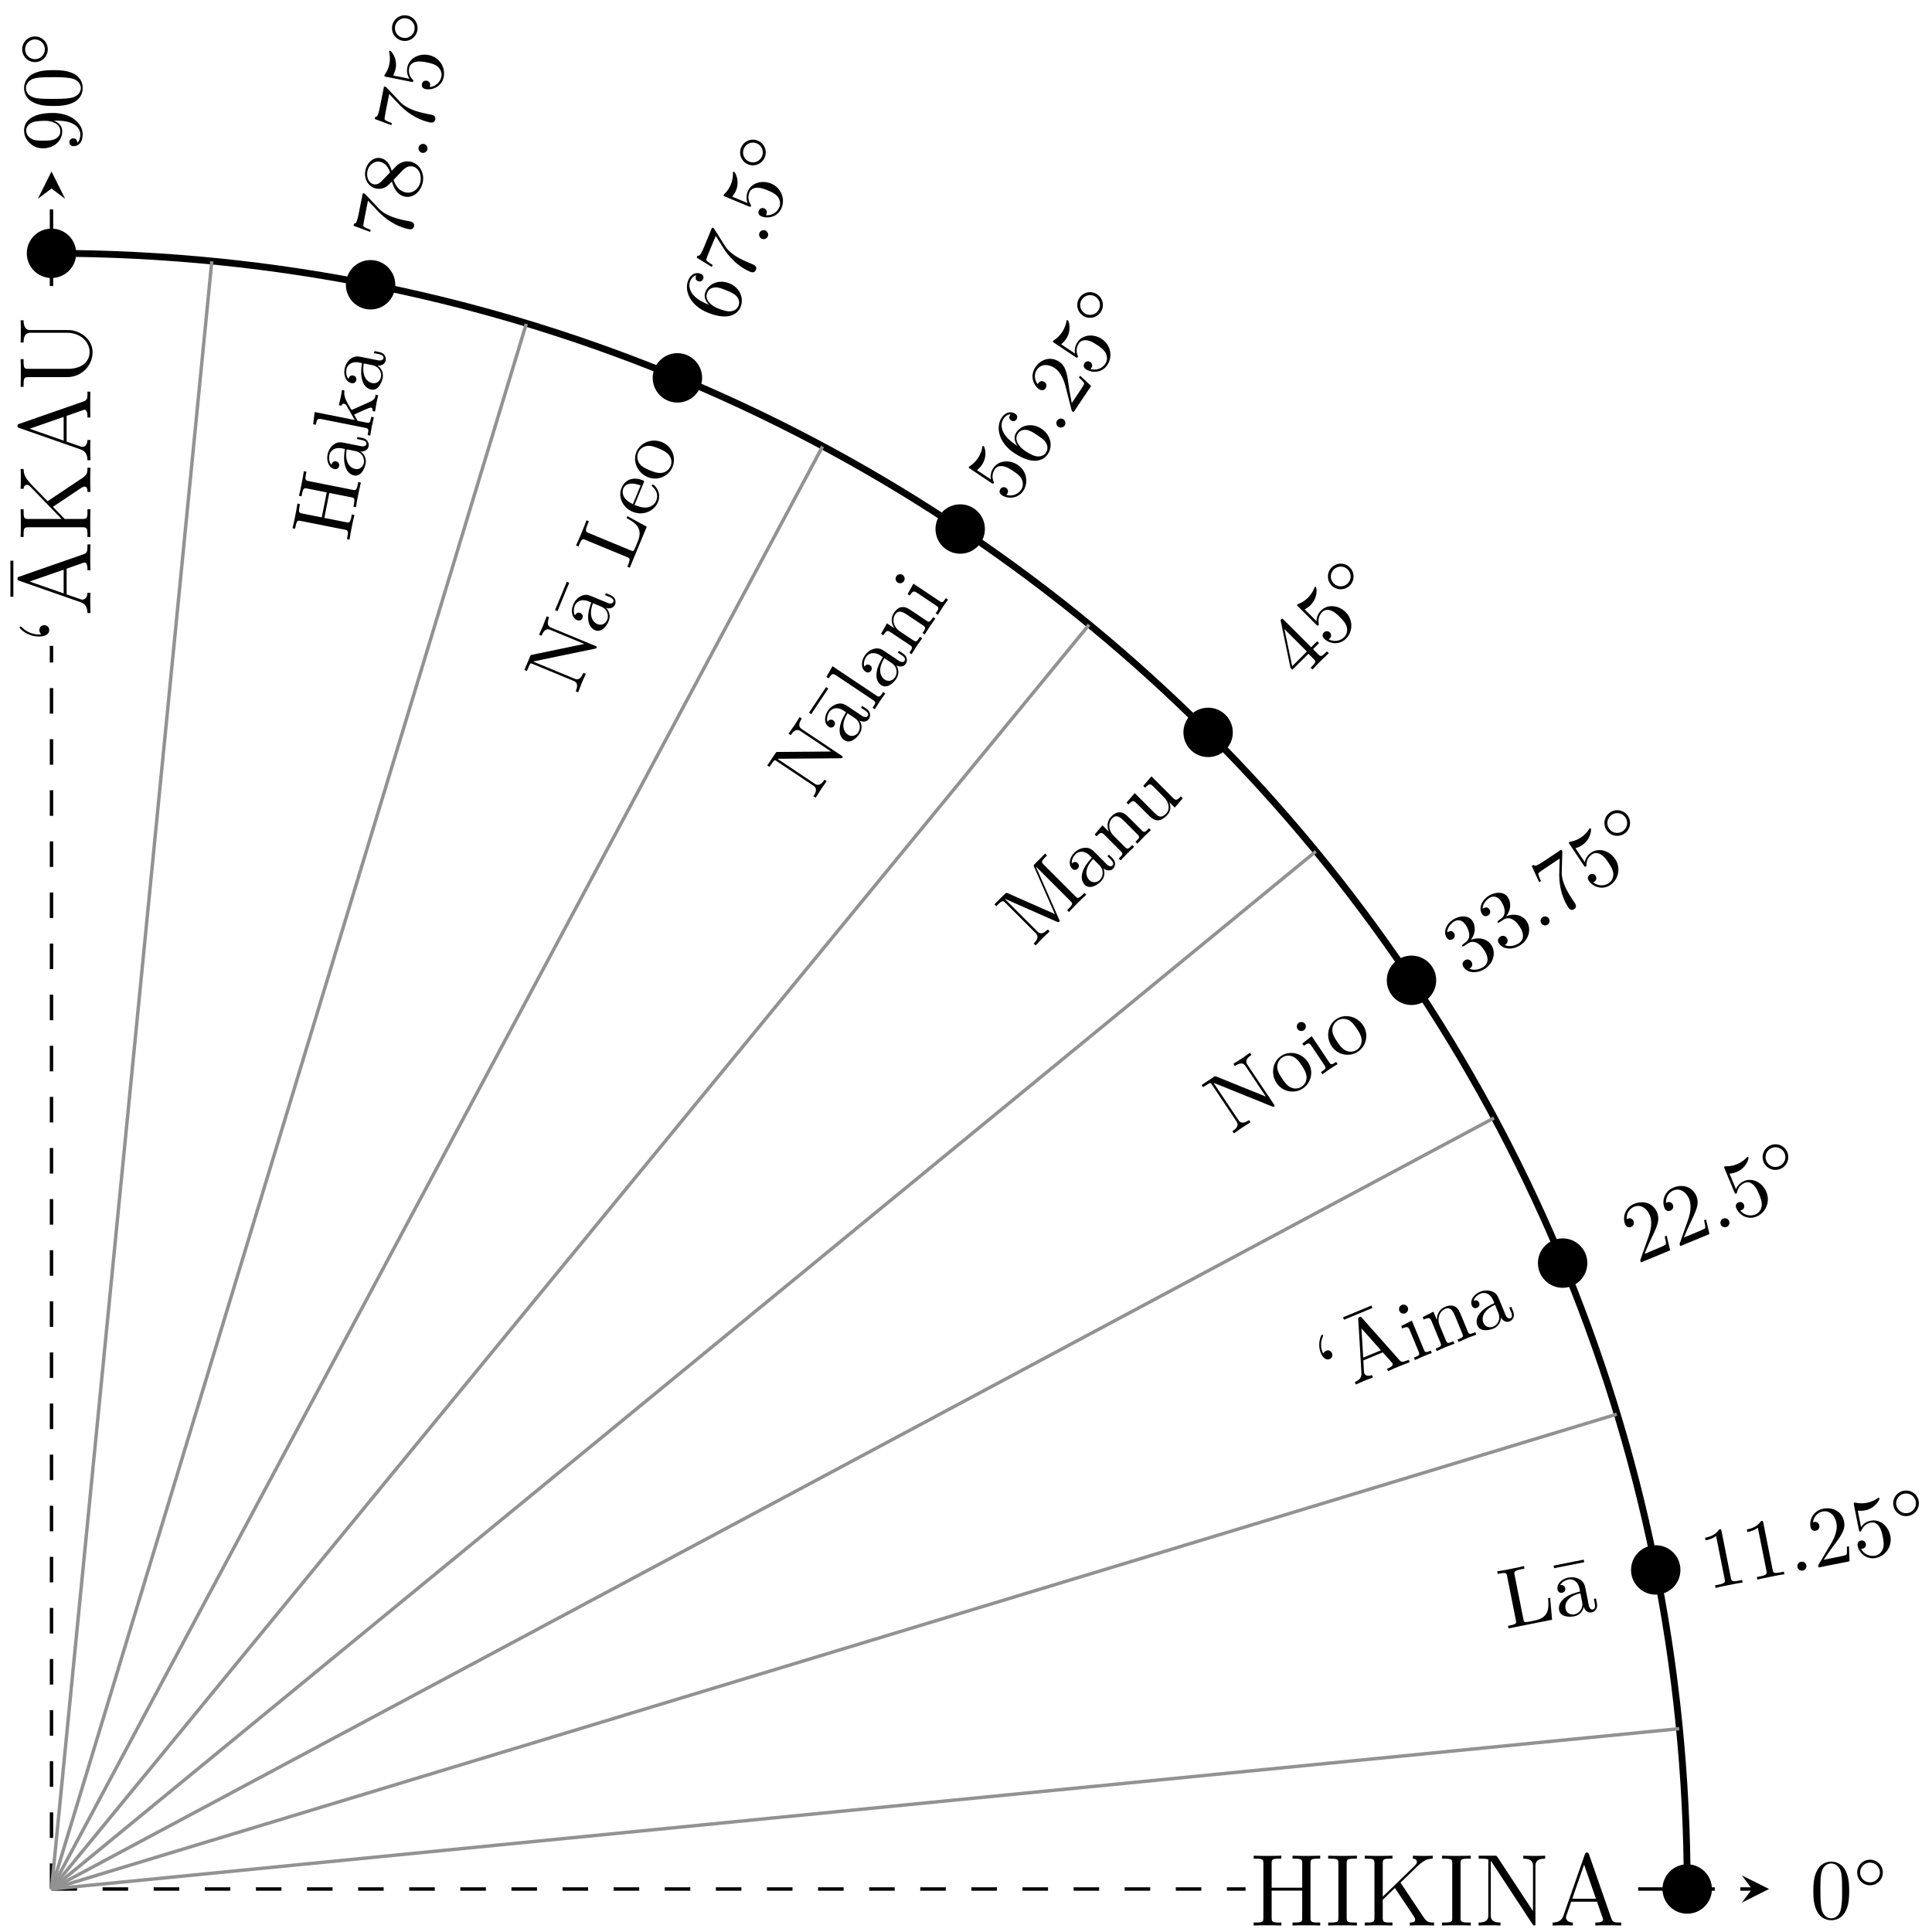 <svg xmlns="http://www.w3.org/2000/svg" xmlns:xlink="http://www.w3.org/1999/xlink" version="1.1" width="226" height="226" viewBox="0 0 226 226">
<defs>
<path id="font_1_62" d="M.692 0V.029H.672C.6 .029 .597 .039 .597 .076V.607C.597 .644 .6 .654 .672 .654H.692V.683C.668 .681 .586 .681 .557 .681 .527 .681 .445 .681 .421 .683V.654H.441C.513 .654 .516 .644 .516 .607V.37H.217V.607C.217 .644 .22 .654 .292 .654H.312V.683C.288 .681 .206 .681 .177 .681 .147 .681 .065 .681 .041 .683V.654H.061C.133 .654 .136 .644 .136 .607V.076C.136 .039 .133 .029 .061 .029H.041V0C.065 .002 .147 .002 .176 .002 .206 .002 .288 .002 .312 0V.029H.292C.22 .029 .217 .039 .217 .076V.341H.516V.076C.516 .039 .513 .029 .441 .029H.421V0C.445 .002 .527 .002 .556 .002 .586 .002 .668 .002 .692 0Z"/>
<path id="font_1_65" d="M.317 0V.029H.295C.22 .029 .217 .039 .217 .076V.607C.217 .644 .22 .654 .295 .654H.317V.683C.293 .681 .207 .681 .177 .681 .147 .681 .06 .681 .036 .683V.654H.058C.133 .654 .136 .644 .136 .607V.076C.136 .039 .133 .029 .058 .029H.036V0C.06 .002 .146 .002 .176 .002 .206 .002 .293 .002 .317 0Z"/>
<path id="font_1_69" d="M.719 0V.029C.665 .029 .648 .034 .616 .082L.391 .419C.406 .435 .445 .472 .461 .487 .599 .624 .627 .652 .706 .654V.683C.677 .681 .665 .681 .62 .681 .594 .681 .535 .681 .512 .683V.654C.533 .653 .551 .644 .551 .622 .551 .607 .544 .598 .522 .577L.217 .282V.605C.217 .654 .228 .654 .312 .654V.683C.288 .681 .206 .681 .177 .681 .147 .681 .065 .681 .041 .683V.654C.125 .654 .136 .654 .136 .605V.078C.136 .029 .125 .029 .041 .029V0C.065 .002 .147 .002 .176 .002 .206 .002 .288 .002 .312 0V.029C.228 .029 .217 .029 .217 .078V.252L.336 .367 .521 .09C.525 .084 .529 .077 .531 .072 .533 .068 .534 .063 .534 .057 .534 .029 .498 .029 .482 .029V0C.506 .002 .579 .002 .608 .002 .634 .002 .684 .002 .719 0Z"/>
<path id="font_1_76" d="M.692 .654V.683C.666 .681 .613 .681 .585 .681 .557 .681 .504 .681 .478 .683V.654C.573 .654 .573 .607 .573 .578V.141L.226 .669C.217 .682 .216 .683 .194 .683H.041V.654C.084 .654 .109 .654 .136 .647V.105C.136 .076 .136 .029 .041 .029V0C.067 .002 .12 .002 .148 .002 .176 .002 .229 .002 .255 0V.029C.16 .029 .16 .076 .16 .105V.631C.168 .623 .168 .621 .177 .609L.567 .015C.577 .001 .578 0 .585 0 .594 0 .596 .004 .597 .006V.578C.597 .607 .597 .654 .692 .654Z"/>
<path id="font_1_27" d="M.702 0V.029C.637 .029 .619 .029 .605 .07L.387 .696C.383 .708 .381 .714 .367 .714 .353 .714 .351 .711 .346 .695L.137 .097C.123 .056 .095 .03 .031 .029V0L.127 .002C.155 .002 .203 .002 .229 0V.029C.187 .03 .162 .051 .162 .079 .162 .085 .162 .087 .167 .1L.213 .233H.465L.52 .076C.525 .064 .525 .062 .525 .059 .525 .029 .474 .029 .449 .029V0C.472 .002 .551 .002 .579 .002 .607 .002 .679 .002 .702 0M.455 .262H.223L.339 .595 .455 .262Z"/>
<path id="font_1_501" d="M.184 .451C.184 .478 .165 .5 .135 .5 .108 .5 .095 .48 .095 .48 .094 .487 .093 .492 .093 .505 .093 .519 .093 .6 .162 .669 .171 .678 .171 .68 .171 .683 .171 .688 .166 .693 .161 .693 .152 .693 .073 .619 .073 .505 .073 .443 .096 .403 .136 .403 .165 .403 .184 .425 .184 .451Z"/>
<path id="font_1_172" d="M.702 0V.029C.637 .029 .619 .029 .605 .07L.387 .696C.383 .708 .381 .714 .367 .714 .353 .714 .351 .711 .346 .695L.137 .097C.123 .056 .095 .03 .031 .029V0L.127 .002C.155 .002 .203 .002 .229 0V.029C.187 .03 .162 .051 .162 .079 .162 .085 .162 .087 .167 .1L.213 .233H.465L.52 .076C.525 .064 .525 .062 .525 .059 .525 .029 .474 .029 .449 .029V0C.472 .002 .551 .002 .579 .002 .607 .002 .679 .002 .702 0M.455 .262H.223L.339 .595 .455 .262M.543 .754V.783H.19V.754H.543Z"/>
<path id="font_1_108" d="M.692 .654V.683C.666 .681 .612 .681 .584 .681 .555 .681 .501 .681 .475 .683V.654C.57 .654 .57 .607 .57 .58V.23C.57 .09 .475 .008 .381 .008 .321 .008 .217 .048 .217 .223V.607C.217 .644 .22 .654 .292 .654H.312V.683C.288 .681 .206 .681 .177 .681 .147 .681 .065 .681 .041 .683V.654H.061C.133 .654 .136 .644 .136 .607V.229C.136 .084 .252-.021 .379-.021 .518-.021 .597 .115 .597 .215V.593C.597 .654 .674 .654 .692 .654Z"/>
<path id="font_2_1" d="M.46 .32C.46 .4 .455 .48 .42 .554 .374 .65 .292 .666 .25 .666 .19 .666 .117 .64 .076 .547 .044 .478 .039 .4 .039 .32 .039 .245 .043 .155 .084 .079 .127-.002 .2-.022 .249-.022 .303-.022 .379-.001 .423 .094 .455 .163 .46 .241 .46 .32M.249-0C.21-0 .151 .025 .133 .121 .122 .181 .122 .273 .122 .332 .122 .396 .122 .462 .13 .516 .149 .635 .224 .644 .249 .644 .282 .644 .348 .626 .367 .527 .377 .471 .377 .395 .377 .332 .377 .257 .377 .189 .366 .125 .351 .03 .294-0 .249-0Z"/>
<path id="font_3_1" d="M.507 .25C.507 .371 .41 .465 .292 .465 .172 .465 .077 .368 .077 .251 .077 .13 .174 .036 .292 .036 .412 .036 .507 .133 .507 .25M.292 .085C.198 .085 .126 .161 .126 .25 .126 .343 .2 .416 .292 .416 .386 .416 .458 .34 .458 .251 .458 .158 .384 .085 .292 .085Z"/>
<path id="font_2_2" d="M.294 .64C.294 .664 .294 .666 .271 .666 .209 .602 .121 .602 .089 .602V.571C.109 .571 .168 .571 .22 .597V.079C.22 .043 .217 .031 .127 .031H.095V0C.13 .003 .217 .003 .257 .003 .297 .003 .384 .003 .419 0V.031H.387C.297 .031 .294 .042 .294 .079V.64Z"/>
<path id="font_4_1" d="M.192 .053C.192 .082 .168 .106 .139 .106 .11 .106 .086 .082 .086 .053 .086 .024 .11 0 .139 0 .168 0 .192 .024 .192 .053Z"/>
<path id="font_2_3" d="M.127 .077 .233 .18C.389 .318 .449 .372 .449 .472 .449 .586 .359 .666 .237 .666 .124 .666 .05 .574 .05 .485 .05 .429 .1 .429 .103 .429 .12 .429 .155 .441 .155 .482 .155 .508 .137 .534 .102 .534 .094 .534 .092 .534 .089 .533 .112 .598 .166 .635 .224 .635 .315 .635 .358 .554 .358 .472 .358 .392 .308 .313 .253 .251L.061 .037C.05 .026 .05 .024 .05 0H.421L.449 .174H.424C.419 .144 .412 .1 .402 .085 .395 .077 .329 .077 .307 .077H.127Z"/>
<path id="font_2_6" d="M.449 .2C.449 .319 .367 .419 .259 .419 .211 .419 .168 .403 .132 .368V.564C.152 .558 .185 .551 .217 .551 .34 .551 .41 .642 .41 .655 .41 .661 .407 .666 .4 .666 .399 .666 .397 .666 .392 .663 .372 .654 .323 .634 .256 .634 .216 .634 .17 .641 .123 .662 .115 .665 .113 .665 .111 .665 .101 .665 .101 .657 .101 .641V.344C.101 .326 .101 .318 .115 .318 .122 .318 .124 .321 .128 .327 .139 .343 .176 .397 .257 .397 .309 .397 .334 .351 .342 .333 .358 .296 .36 .257 .36 .207 .36 .172 .36 .112 .336 .07 .312 .031 .275 .006 .229 .006 .156 .006 .099 .058 .082 .117 .085 .116 .088 .115 .099 .115 .132 .115 .149 .14 .149 .164 .149 .188 .132 .213 .099 .213 .085 .213 .05 .206 .05 .16 .05 .074 .119-.022 .231-.022 .347-.022 .449 .073 .449 .2Z"/>
<path id="font_2_4" d="M.29 .352C.372 .379 .43 .449 .43 .528 .43 .61 .342 .666 .246 .666 .145 .666 .069 .606 .069 .53 .069 .497 .091 .478 .12 .478 .151 .478 .171 .5 .171 .529 .171 .579 .124 .579 .109 .579 .14 .628 .206 .641 .242 .641 .283 .641 .338 .619 .338 .529 .338 .517 .336 .459 .31 .415 .28 .367 .246 .364 .221 .363 .213 .362 .189 .36 .182 .36 .174 .359 .167 .358 .167 .348 .167 .337 .174 .337 .191 .337H.235C.317 .337 .354 .269 .354 .17 .354 .034 .285 .006 .241 .006 .198 .006 .123 .022 .088 .081 .123 .076 .154 .098 .154 .136 .154 .172 .127 .192 .098 .192 .074 .192 .042 .178 .042 .134 .042 .043 .135-.022 .244-.022 .366-.022 .457 .068 .457 .17 .457 .253 .394 .331 .29 .352Z"/>
<path id="font_2_8" d="M.476 .609C.485 .621 .485 .623 .485 .644H.242C.12 .644 .118 .657 .114 .676H.089L.056 .47H.081C.084 .486 .093 .549 .106 .561 .113 .567 .191 .567 .204 .567H.411C.4 .551 .321 .442 .299 .409 .209 .274 .176 .135 .176 .033 .176 .023 .176-.022 .222-.022 .268-.022 .268 .023 .268 .033V.084C.268 .139 .271 .194 .279 .248 .283 .271 .297 .357 .341 .419L.476 .609Z"/>
<path id="font_2_5" d="M.294 .165V.078C.294 .042 .292 .031 .218 .031H.197V0C.238 .003 .29 .003 .332 .003 .374 .003 .427 .003 .468 0V.031H.447C.373 .031 .371 .042 .371 .078V.165H.471V.196H.371V.651C.371 .671 .371 .677 .355 .677 .346 .677 .343 .677 .335 .665L.028 .196V.165H.294M.3 .196H.056L.3 .569V.196Z"/>
<path id="font_2_7" d="M.132 .328V.352C.132 .605 .256 .641 .307 .641 .331 .641 .373 .635 .395 .601 .38 .601 .34 .601 .34 .556 .34 .525 .364 .51 .386 .51 .402 .51 .432 .519 .432 .558 .432 .618 .388 .666 .305 .666 .177 .666 .042 .537 .042 .316 .042 .049 .158-.022 .251-.022 .362-.022 .457 .072 .457 .204 .457 .331 .368 .427 .257 .427 .189 .427 .152 .376 .132 .328M.251 .006C.188 .006 .158 .066 .152 .081 .134 .128 .134 .208 .134 .226 .134 .304 .166 .404 .256 .404 .272 .404 .318 .404 .349 .342 .367 .305 .367 .254 .367 .205 .367 .157 .367 .107 .35 .071 .32 .011 .274 .006 .251 .006Z"/>
<path id="font_2_9" d="M.163 .457C.117 .487 .113 .521 .113 .538 .113 .599 .178 .641 .249 .641 .322 .641 .386 .589 .386 .517 .386 .46 .347 .412 .287 .377L.163 .457M.309 .362C.381 .399 .43 .451 .43 .517 .43 .609 .341 .666 .25 .666 .15 .666 .069 .592 .069 .499 .069 .481 .071 .436 .113 .389 .124 .377 .161 .352 .186 .335 .128 .306 .042 .25 .042 .151 .042 .045 .144-.022 .249-.022 .362-.022 .457 .061 .457 .168 .457 .204 .446 .249 .408 .291 .389 .312 .373 .322 .309 .362M.209 .32 .332 .242C.36 .223 .407 .193 .407 .132 .407 .058 .332 .006 .25 .006 .164 .006 .092 .068 .092 .151 .092 .209 .124 .273 .209 .32Z"/>
<path id="font_2_10" d="M.367 .318V.286C.367 .052 .263 .006 .205 .006 .188 .006 .134 .008 .107 .042 .151 .042 .159 .071 .159 .088 .159 .119 .135 .134 .113 .134 .097 .134 .067 .125 .067 .086 .067 .019 .121-.022 .206-.022 .335-.022 .457 .114 .457 .329 .457 .598 .342 .666 .253 .666 .198 .666 .149 .648 .106 .603 .065 .558 .042 .516 .042 .441 .042 .316 .13 .218 .242 .218 .303 .218 .344 .26 .367 .318M.243 .241C.227 .241 .181 .241 .15 .304 .132 .341 .132 .391 .132 .44 .132 .494 .132 .541 .153 .578 .18 .628 .218 .641 .253 .641 .299 .641 .332 .607 .349 .562 .361 .53 .365 .467 .365 .421 .365 .338 .331 .241 .243 .241Z"/>
<path id="font_5_71" d="M.582 .258H.557C.546 .156 .532 .031 .356 .031H.274C.227 .031 .225 .038 .225 .071V.604C.225 .638 .225 .652 .32 .652H.353V.683C.317 .68 .226 .68 .185 .68 .146 .68 .068 .68 .033 .683V.652H.057C.134 .652 .136 .641 .136 .605V.078C.136 .042 .134 .031 .057 .031H.033V0H.554L.582 .258Z"/>
<path id="font_5_173" d="M.483 .089V.145H.458V.089C.458 .031 .433 .025 .422 .025 .389 .025 .385 .07 .385 .075V.275C.385 .317 .385 .356 .349 .393 .31 .432 .26 .448 .212 .448 .13 .448 .061 .401 .061 .335 .061 .305 .081 .288 .107 .288 .135 .288 .153 .308 .153 .334 .153 .346 .148 .379 .102 .38 .129 .415 .178 .426 .21 .426 .259 .426 .316 .387 .316 .298V.261C.265 .258 .195 .255 .132 .225 .057 .191 .032 .139 .032 .095 .032 .014 .129-.011 .192-.011 .258-.011 .304 .029 .323 .076 .327 .036 .354-.006 .401-.006 .422-.006 .483 .008 .483 .089M.316 .14C.316 .045 .244 .011 .199 .011 .15 .011 .109 .046 .109 .096 .109 .151 .151 .234 .316 .24V.14M.431 .589V.62H.07V.589H.431Z"/>
<path id="font_5_501" d="M.192 .447C.192 .473 .175 .5 .139 .5 .119 .5 .105 .49 .099 .484 .098 .482 .096 .481 .096 .481 .096 .481 .094 .495 .094 .499 .094 .531 .101 .603 .164 .665 .176 .677 .176 .679 .176 .682 .176 .689 .171 .693 .166 .693 .155 .693 .072 .617 .072 .499 .072 .439 .096 .394 .139 .394 .174 .394 .192 .421 .192 .447Z"/>
<path id="font_5_172" d="M.717 0V.031H.699C.639 .031 .625 .038 .614 .071L.398 .696C.393 .709 .391 .716 .375 .716 .359 .716 .356 .71 .351 .696L.144 .098C.126 .047 .086 .032 .032 .031V0L.134 .003 .249 0V.031C.199 .031 .174 .056 .174 .082 .174 .085 .175 .095 .176 .097L.222 .228H.469L.522 .075C.523 .071 .525 .065 .525 .061 .525 .031 .469 .031 .442 .031V0C.478 .003 .548 .003 .586 .003L.717 0M.458 .259H.233L.345 .584 .458 .259M.556 .756V.787H.195V.756H.556Z"/>
<path id="font_5_66" d="M.247 0V.031C.181 .031 .177 .036 .177 .075V.442L.037 .431V.4C.102 .4 .111 .394 .111 .345V.076C.111 .031 .1 .031 .033 .031V0L.143 .003C.178 .003 .213 .001 .247 0M.192 .604C.192 .631 .169 .657 .139 .657 .105 .657 .085 .629 .085 .604 .085 .577 .108 .551 .138 .551 .172 .551 .192 .579 .192 .604Z"/>
<path id="font_5_77" d="M.535 0V.031C.483 .031 .458 .031 .457 .061V.252C.457 .338 .457 .369 .426 .405 .412 .422 .379 .442 .321 .442 .248 .442 .201 .399 .173 .337V.442L.032 .431V.4C.102 .4 .11 .393 .11 .344V.076C.11 .031 .099 .031 .032 .031V0L.145 .003 .257 0V.031C.19 .031 .179 .031 .179 .076V.26C.179 .364 .25 .42 .314 .42 .377 .42 .388 .366 .388 .309V.076C.388 .031 .377 .031 .31 .031V0L.423 .003 .535 0Z"/>
<path id="font_5_28" d="M.483 .089V.145H.458V.089C.458 .031 .433 .025 .422 .025 .389 .025 .385 .07 .385 .075V.275C.385 .317 .385 .356 .349 .393 .31 .432 .26 .448 .212 .448 .13 .448 .061 .401 .061 .335 .061 .305 .081 .288 .107 .288 .135 .288 .153 .308 .153 .334 .153 .346 .148 .379 .102 .38 .129 .415 .178 .426 .21 .426 .259 .426 .316 .387 .316 .298V.261C.265 .258 .195 .255 .132 .225 .057 .191 .032 .139 .032 .095 .032 .014 .129-.011 .192-.011 .258-.011 .304 .029 .323 .076 .327 .036 .354-.006 .401-.006 .422-.006 .483 .008 .483 .089M.316 .14C.316 .045 .244 .011 .199 .011 .15 .011 .109 .046 .109 .096 .109 .151 .151 .234 .316 .24V.14Z"/>
<path id="font_5_76" d="M.716 .652V.683L.599 .68 .482 .683V.652C.585 .652 .585 .605 .585 .578V.151L.232 .67C.223 .682 .222 .683 .203 .683H.033V.652H.062C.077 .652 .097 .651 .112 .65 .135 .647 .136 .646 .136 .627V.105C.136 .078 .136 .031 .033 .031V0L.15 .003 .267 0V.031C.164 .031 .164 .078 .164 .105V.625C.169 .62 .17 .619 .174 .613L.582 .013C.591 .001 .592 0 .599 0 .613 0 .613 .007 .613 .026V.578C.613 .605 .613 .652 .716 .652Z"/>
<path id="font_5_81" d="M.471 .214C.471 .342 .371 .448 .25 .448 .125 .448 .028 .339 .028 .214 .028 .085 .132-.011 .249-.011 .37-.011 .471 .087 .471 .214M.388 .222C.388 .186 .388 .132 .366 .088 .344 .043 .3 .014 .25 .014 .207 .014 .163 .035 .136 .081 .111 .125 .111 .186 .111 .222 .111 .261 .111 .315 .135 .359 .162 .405 .209 .426 .249 .426 .293 .426 .336 .404 .362 .361 .388 .318 .388 .26 .388 .222Z"/>
<path id="font_5_74" d="M.879 0V.031H.855C.778 .031 .776 .042 .776 .078V.605C.776 .641 .778 .652 .855 .652H.879V.683H.71C.684 .683 .684 .682 .677 .664L.458 .101 .241 .661C.232 .683 .229 .683 .206 .683H.037V.652H.061C.138 .652 .14 .641 .14 .605V.105C.14 .078 .14 .031 .037 .031V0L.154 .003 .271 0V.031C.168 .031 .168 .078 .168 .105V.644H.169L.41 .022C.415 .009 .42 0 .43 0 .441 0 .444 .008 .448 .019L.694 .652H.695V.078C.695 .042 .693 .031 .616 .031H.592V0C.629 .003 .697 .003 .736 .003 .775 .003 .842 .003 .879 0Z"/>
<path id="font_5_109" d="M.535 0V.031C.465 .031 .457 .038 .457 .087V.442L.31 .431V.4C.38 .4 .388 .393 .388 .344V.166C.388 .079 .34 .011 .267 .011 .183 .011 .179 .058 .179 .11V.442L.032 .431V.4C.11 .4 .11 .397 .11 .308V.158C.11 .08 .11-.011 .262-.011 .318-.011 .362 .017 .391 .079V-.011L.535 0Z"/>
<path id="font_5_72" d="M.255 0V.031C.188 .031 .177 .031 .177 .076V.694L.033 .683V.652C.103 .652 .111 .645 .111 .596V.076C.111 .031 .1 .031 .033 .031V0L.144 .003 .255 0Z"/>
<path id="font_5_50" d="M.415 .119C.415 .129 .407 .131 .402 .131 .393 .131 .391 .125 .389 .117 .354 .014 .264 .014 .254 .014 .204 .014 .164 .044 .141 .081 .111 .129 .111 .195 .111 .231H.39C.412 .231 .415 .231 .415 .252 .415 .351 .361 .448 .236 .448 .12 .448 .028 .345 .028 .22 .028 .086 .133-.011 .248-.011 .37-.011 .415 .1 .415 .119M.349 .252H.112C.118 .401 .202 .426 .236 .426 .339 .426 .349 .291 .349 .252Z"/>
<path id="font_5_62" d="M.716 0V.031H.692C.615 .031 .613 .042 .613 .078V.605C.613 .641 .615 .652 .692 .652H.716V.683C.681 .68 .607 .68 .569 .68 .531 .68 .456 .68 .421 .683V.652H.445C.522 .652 .524 .641 .524 .605V.371H.225V.605C.225 .641 .227 .652 .304 .652H.328V.683C.293 .68 .219 .68 .181 .68 .143 .68 .068 .68 .033 .683V.652H.057C.134 .652 .136 .641 .136 .605V.078C.136 .042 .134 .031 .057 .031H.033V0C.068 .003 .142 .003 .18 .003 .218 .003 .293 .003 .328 0V.031H.304C.227 .031 .225 .042 .225 .078V.34H.524V.078C.524 .042 .522 .031 .445 .031H.421V0C.456 .003 .53 .003 .568 .003 .606 .003 .681 .003 .716 0Z"/>
<path id="font_5_70" d="M.511 0V.031C.474 .031 .452 .031 .414 .084L.287 .263C.286 .265 .281 .271 .281 .274 .281 .278 .352 .338 .362 .346 .425 .397 .467 .399 .488 .4V.431C.459 .428 .446 .428 .418 .428 .382 .428 .32 .43 .306 .431V.4C.325 .399 .335 .388 .335 .375 .335 .355 .321 .343 .313 .336L.172 .214V.694L.028 .683V.652C.098 .652 .106 .645 .106 .596V.076C.106 .031 .095 .031 .028 .031V0L.137 .003 .247 0V.031C.18 .031 .169 .031 .169 .076V.179L.233 .234C.31 .128 .352 .072 .352 .054 .352 .035 .335 .031 .316 .031V0L.424 .003C.453 .003 .482 .002 .511 0Z"/>
</defs>
<path transform="matrix(1,0,0,-1,6.024,220.971)" stroke-width=".399" stroke-linecap="butt" stroke-dasharray="2.989,2.989" stroke-miterlimit="10" stroke-linejoin="miter" fill="none" stroke="#000000" d="M0 0H139.678"/>
<path transform="matrix(1,0,0,-1,6.024,220.971)" stroke-width=".399" stroke-linecap="butt" stroke-dasharray="2.989,2.989" stroke-miterlimit="10" stroke-linejoin="miter" fill="none" stroke="#000000" d="M185.601 0H198.916"/>
<path transform="matrix(1,0,0,-1,204.95,220.971)" d="M1.993 0-1.196 1.594 0 0-1.196-1.594"/>
<path transform="matrix(1,0,0,-1,6.024,220.971)" stroke-width=".399" stroke-linecap="butt" stroke-dasharray="2.989,2.989" stroke-miterlimit="10" stroke-linejoin="miter" fill="none" stroke="#000000" d="M0 0V145.418"/>
<path transform="matrix(1,0,0,-1,6.024,220.971)" stroke-width=".399" stroke-linecap="butt" stroke-dasharray="2.989,2.989" stroke-miterlimit="10" stroke-linejoin="miter" fill="none" stroke="#000000" d="M0 187.513V198.916"/>
<path transform="matrix(0,-1,-1,-0,6.024,22.055)" d="M1.993 0-1.196 1.594 0 0-1.196-1.594"/>
<path transform="matrix(1,0,0,-1,6.024,220.971)" stroke-width=".797" stroke-linecap="butt" stroke-miterlimit="10" stroke-linejoin="miter" fill="none" stroke="#000000" d="M191.341 0C191.341 105.676 105.676 191.341 0 191.341"/>
<path transform="matrix(1,0,0,-1,6.024,220.971)" stroke-width=".399" stroke-linecap="butt" stroke-miterlimit="10" stroke-linejoin="miter" fill="none" stroke="#000000" d="M187.513 0"/>
<use data-text="H" xlink:href="#font_1_62" transform="matrix(11.956,0,0,-11.955,146.16,225.239)"/>
<use data-text="I" xlink:href="#font_1_65" transform="matrix(11.956,0,0,-11.955,154.935,225.239)"/>
<use data-text="K" xlink:href="#font_1_69" transform="matrix(11.956,0,0,-11.955,159.155,225.239)"/>
<use data-text="I" xlink:href="#font_1_65" transform="matrix(11.956,0,0,-11.955,168.254,225.239)"/>
<use data-text="N" xlink:href="#font_1_76" transform="matrix(11.956,0,0,-11.955,172.474,225.239)"/>
<use data-text="A" xlink:href="#font_1_27" transform="matrix(11.956,0,0,-11.955,181.25,225.239)"/>
<path transform="matrix(1,0,0,-1,6.024,220.971)" stroke-width=".399" stroke-linecap="butt" stroke-miterlimit="10" stroke-linejoin="miter" fill="none" stroke="#000000" d="M0 187.513"/>
<use data-text="&#x2018;" xlink:href="#font_1_501" transform="matrix(0,-11.955,-11.956,-0,10.579,75.331)"/>
<use data-text="&#x0100;" xlink:href="#font_1_172" transform="matrix(0,-11.955,-11.956,-0,10.579,72.079)"/>
<use data-text="K" xlink:href="#font_1_69" transform="matrix(0,-11.955,-11.956,-0,10.579,63.304)"/>
<use data-text="A" xlink:href="#font_1_27" transform="matrix(0,-11.955,-11.956,-0,10.579,54.206)"/>
<use data-text="U" xlink:href="#font_1_108" transform="matrix(0,-11.955,-11.956,-0,10.579,45.742)"/>
<path transform="matrix(1,0,0,-1,6.024,220.971)" stroke-width=".399" stroke-linecap="butt" stroke-miterlimit="10" stroke-linejoin="miter" fill="none" stroke="#929292" d="M0 0 190.41 18.753"/>
<path transform="matrix(1,0,0,-1,6.024,220.971)" stroke-width=".399" stroke-linecap="butt" stroke-miterlimit="10" stroke-linejoin="miter" fill="none" stroke="#929292" d="M0 0 183.096 55.54"/>
<path transform="matrix(1,0,0,-1,6.024,220.971)" stroke-width=".399" stroke-linecap="butt" stroke-miterlimit="10" stroke-linejoin="miter" fill="none" stroke="#929292" d="M0 0 168.74 90.193"/>
<path transform="matrix(1,0,0,-1,6.024,220.971)" stroke-width=".399" stroke-linecap="butt" stroke-miterlimit="10" stroke-linejoin="miter" fill="none" stroke="#929292" d="M0 0 147.9 121.378"/>
<path transform="matrix(1,0,0,-1,6.024,220.971)" stroke-width=".399" stroke-linecap="butt" stroke-miterlimit="10" stroke-linejoin="miter" fill="none" stroke="#929292" d="M0 0 121.378 147.9"/>
<path transform="matrix(1,0,0,-1,6.024,220.971)" stroke-width=".399" stroke-linecap="butt" stroke-miterlimit="10" stroke-linejoin="miter" fill="none" stroke="#929292" d="M0 0 90.193 168.74"/>
<path transform="matrix(1,0,0,-1,6.024,220.971)" stroke-width=".399" stroke-linecap="butt" stroke-miterlimit="10" stroke-linejoin="miter" fill="none" stroke="#929292" d="M0 0 55.54 183.096"/>
<path transform="matrix(1,0,0,-1,6.024,220.971)" stroke-width=".399" stroke-linecap="butt" stroke-miterlimit="10" stroke-linejoin="miter" fill="none" stroke="#929292" d="M0 0 18.753 190.41"/>
<path transform="matrix(1,0,0,-1,6.024,220.971)" stroke-width=".399" stroke-linecap="butt" stroke-miterlimit="10" stroke-linejoin="miter" fill="none" stroke="#000000" d="M210.476 0"/>
<use data-text="0" xlink:href="#font_2_1" transform="matrix(9.963,0,0,-9.963,211.73,224.401)"/>
<use data-text="&#x25e6;" xlink:href="#font_3_1" transform="matrix(6.974,0,0,-6.974,216.711,220.786)"/>
<path transform="matrix(1,0,0,-1,6.024,220.971)" d="M194.031 0C194.031 1.486 192.827 2.69 191.341 2.69 189.855 2.69 188.651 1.486 188.651 0 188.651-1.486 189.855-2.69 191.341-2.69 192.827-2.69 194.031-1.486 194.031 0ZM191.341 0"/>
<path transform="matrix(1,0,0,-1,6.024,220.971)" stroke-width=".399" stroke-linecap="butt" stroke-miterlimit="10" stroke-linejoin="miter" fill="none" stroke="#000000" d="M194.031 0C194.031 1.486 192.827 2.69 191.341 2.69 189.855 2.69 188.651 1.486 188.651 0 188.651-1.486 189.855-2.69 191.341-2.69 192.827-2.69 194.031-1.486 194.031 0ZM191.341 0"/>
<path transform="matrix(1,0,0,-1,6.024,220.971)" stroke-width=".399" stroke-linecap="butt" stroke-miterlimit="10" stroke-linejoin="miter" fill="none" stroke="#000000" d="M206.426 41.057"/>
<use data-text="1" xlink:href="#font_2_2" transform="matrix(9.771,-1.943,-1.944,-9.771,199.754,185.938)"/>
<use data-text="1" xlink:href="#font_2_2" transform="matrix(9.771,-1.943,-1.944,-9.771,204.64,184.967)"/>
<use data-text="." xlink:href="#font_4_1" transform="matrix(9.771,-1.943,-1.944,-9.771,209.526,183.995)"/>
<use data-text="2" xlink:href="#font_2_3" transform="matrix(9.771,-1.943,-1.944,-9.771,212.24,183.455)"/>
<use data-text="5" xlink:href="#font_2_6" transform="matrix(9.771,-1.943,-1.944,-9.771,217.125,182.483)"/>
<use data-text="&#x25e6;" xlink:href="#font_3_1" transform="matrix(6.84,-1.36,-1.36,-6.84,221.306,177.966)"/>
<path transform="matrix(1,0,0,-1,6.024,220.971)" d="M190.349 37.324C190.349 38.81 189.145 40.014 187.659 40.014 186.174 40.014 184.969 38.81 184.969 37.324 184.969 35.839 186.174 34.635 187.659 34.635 189.145 34.635 190.349 35.839 190.349 37.324ZM187.659 37.324"/>
<path transform="matrix(1,0,0,-1,6.024,220.971)" stroke-width=".399" stroke-linecap="butt" stroke-miterlimit="10" stroke-linejoin="miter" fill="none" stroke="#000000" d="M190.349 37.324C190.349 38.81 189.145 40.014 187.659 40.014 186.174 40.014 184.969 38.81 184.969 37.324 184.969 35.839 186.174 34.635 187.659 34.635 189.145 34.635 190.349 35.839 190.349 37.324ZM187.659 37.324"/>
<path transform="matrix(1,0,0,-1,6.024,220.971)" stroke-width=".399" stroke-linecap="butt" stroke-miterlimit="10" stroke-linejoin="miter" fill="none" stroke="#000000" d="M194.447 80.541"/>
<use data-text="2" xlink:href="#font_2_3" transform="matrix(9.204,-3.812,-3.812,-9.204,191.495,147.864)"/>
<use data-text="2" xlink:href="#font_2_3" transform="matrix(9.204,-3.812,-3.812,-9.204,196.097,145.958)"/>
<use data-text="." xlink:href="#font_4_1" transform="matrix(9.204,-3.812,-3.812,-9.204,200.7,144.051)"/>
<use data-text="5" xlink:href="#font_2_6" transform="matrix(9.204,-3.812,-3.812,-9.204,203.256,142.992)"/>
<use data-text="&#x25e6;" xlink:href="#font_3_1" transform="matrix(6.443,-2.669,-2.669,-6.443,206.475,137.746)"/>
<path transform="matrix(1,0,0,-1,6.024,220.971)" d="M179.459 73.218C179.459 74.704 178.255 75.908 176.769 75.908 175.283 75.908 174.079 74.704 174.079 73.218 174.079 71.733 175.283 70.528 176.769 70.528 178.255 70.528 179.459 71.733 179.459 73.218ZM176.769 73.218"/>
<path transform="matrix(1,0,0,-1,6.024,220.971)" stroke-width=".399" stroke-linecap="butt" stroke-miterlimit="10" stroke-linejoin="miter" fill="none" stroke="#000000" d="M179.459 73.218C179.459 74.704 178.255 75.908 176.769 75.908 175.283 75.908 174.079 74.704 174.079 73.218 174.079 71.733 175.283 70.528 176.769 70.528 178.255 70.528 179.459 71.733 179.459 73.218ZM176.769 73.218"/>
<path transform="matrix(1,0,0,-1,6.024,220.971)" stroke-width=".399" stroke-linecap="butt" stroke-miterlimit="10" stroke-linejoin="miter" fill="none" stroke="#000000" d="M174.998 116.928"/>
<use data-text="3" xlink:href="#font_2_4" transform="matrix(8.284,-5.535,-5.535,-8.283,171.597,114.47)"/>
<use data-text="3" xlink:href="#font_2_4" transform="matrix(8.284,-5.535,-5.535,-8.283,175.739,111.703)"/>
<use data-text="." xlink:href="#font_4_1" transform="matrix(8.284,-5.535,-5.535,-8.283,179.881,108.936)"/>
<use data-text="7" xlink:href="#font_2_8" transform="matrix(8.284,-5.535,-5.535,-8.283,182.182,107.398)"/>
<use data-text="5" xlink:href="#font_2_6" transform="matrix(8.284,-5.535,-5.535,-8.283,186.324,104.631)"/>
<use data-text="&#x25e6;" xlink:href="#font_3_1" transform="matrix(5.799,-3.874,-3.874,-5.798,188.458,98.858)"/>
<path transform="matrix(1,0,0,-1,6.024,220.971)" d="M161.778 106.298C161.778 107.783 160.573 108.988 159.088 108.988 157.602 108.988 156.398 107.783 156.398 106.298 156.398 104.812 157.602 103.608 159.088 103.608 160.573 103.608 161.778 104.812 161.778 106.298ZM159.088 106.298"/>
<path transform="matrix(1,0,0,-1,6.024,220.971)" stroke-width=".399" stroke-linecap="butt" stroke-miterlimit="10" stroke-linejoin="miter" fill="none" stroke="#000000" d="M161.778 106.298C161.778 107.783 160.573 108.988 159.088 108.988 157.602 108.988 156.398 107.783 156.398 106.298 156.398 104.812 157.602 103.608 159.088 103.608 160.573 103.608 161.778 104.812 161.778 106.298ZM159.088 106.298"/>
<path transform="matrix(1,0,0,-1,6.024,220.971)" stroke-width=".399" stroke-linecap="butt" stroke-miterlimit="10" stroke-linejoin="miter" fill="none" stroke="#000000" d="M148.829 148.829"/>
<use data-text="4" xlink:href="#font_2_5" transform="matrix(7.045,-7.045,-7.045,-7.045,152.144,79.709)"/>
<use data-text="5" xlink:href="#font_2_6" transform="matrix(7.045,-7.045,-7.045,-7.045,155.666,76.187)"/>
<use data-text="&#x25e6;" xlink:href="#font_3_1" transform="matrix(4.931,-4.931,-4.931,-4.931,156.633,70.108)"/>
<path transform="matrix(1,0,0,-1,6.024,220.971)" d="M137.988 135.299C137.988 136.784 136.784 137.988 135.299 137.988 133.813 137.988 132.609 136.784 132.609 135.299 132.609 133.813 133.813 132.609 135.299 132.609 136.784 132.609 137.988 133.813 137.988 135.299ZM135.299 135.299"/>
<path transform="matrix(1,0,0,-1,6.024,220.971)" stroke-width=".399" stroke-linecap="butt" stroke-miterlimit="10" stroke-linejoin="miter" fill="none" stroke="#000000" d="M137.988 135.299C137.988 136.784 136.784 137.988 135.299 137.988 133.813 137.988 132.609 136.784 132.609 135.299 132.609 133.813 133.813 132.609 135.299 132.609 136.784 132.609 137.988 133.813 137.988 135.299ZM135.299 135.299"/>
<path transform="matrix(1,0,0,-1,6.024,220.971)" stroke-width=".399" stroke-linecap="butt" stroke-miterlimit="10" stroke-linejoin="miter" fill="none" stroke="#000000" d="M116.928 174.998"/>
<use data-text="5" xlink:href="#font_2_6" transform="matrix(5.535,-8.283,-8.284,-5.535,118.233,59.217)"/>
<use data-text="6" xlink:href="#font_2_7" transform="matrix(5.535,-8.283,-8.284,-5.535,121.001,55.075)"/>
<use data-text="." xlink:href="#font_4_1" transform="matrix(5.535,-8.283,-8.284,-5.535,123.768,50.933)"/>
<use data-text="2" xlink:href="#font_2_3" transform="matrix(5.535,-8.283,-8.284,-5.535,125.306,48.633)"/>
<use data-text="5" xlink:href="#font_2_6" transform="matrix(5.535,-8.283,-8.284,-5.535,128.073,44.491)"/>
<use data-text="&#x25e6;" xlink:href="#font_3_1" transform="matrix(3.874,-5.798,-5.799,-3.874,127.835,38.341)"/>
<path transform="matrix(1,0,0,-1,6.024,220.971)" d="M108.988 159.088C108.988 160.573 107.783 161.778 106.298 161.778 104.812 161.778 103.608 160.573 103.608 159.088 103.608 157.602 104.812 156.398 106.298 156.398 107.783 156.398 108.988 157.602 108.988 159.088ZM106.298 159.088"/>
<path transform="matrix(1,0,0,-1,6.024,220.971)" stroke-width=".399" stroke-linecap="butt" stroke-miterlimit="10" stroke-linejoin="miter" fill="none" stroke="#000000" d="M108.988 159.088C108.988 160.573 107.783 161.778 106.298 161.778 104.812 161.778 103.608 160.573 103.608 159.088 103.608 157.602 104.812 156.398 106.298 156.398 107.783 156.398 108.988 157.602 108.988 159.088ZM106.298 159.088"/>
<path transform="matrix(1,0,0,-1,6.024,220.971)" stroke-width=".399" stroke-linecap="butt" stroke-miterlimit="10" stroke-linejoin="miter" fill="none" stroke="#000000" d="M80.541 194.447"/>
<use data-text="6" xlink:href="#font_2_7" transform="matrix(3.812,-9.204,-9.204,-3.812,85.472,38.134)"/>
<use data-text="7" xlink:href="#font_2_8" transform="matrix(3.812,-9.204,-9.204,-3.812,87.378,33.532)"/>
<use data-text="." xlink:href="#font_4_1" transform="matrix(3.812,-9.204,-9.204,-3.812,89.285,28.93)"/>
<use data-text="5" xlink:href="#font_2_6" transform="matrix(3.812,-9.204,-9.204,-3.812,90.343,26.373)"/>
<use data-text="&#x25e6;" xlink:href="#font_3_1" transform="matrix(2.669,-6.443,-6.443,-2.669,88.91,20.387)"/>
<path transform="matrix(1,0,0,-1,6.024,220.971)" d="M75.908 176.769C75.908 178.255 74.704 179.459 73.218 179.459 71.733 179.459 70.528 178.255 70.528 176.769 70.528 175.283 71.733 174.079 73.218 174.079 74.704 174.079 75.908 175.283 75.908 176.769ZM73.218 176.769"/>
<path transform="matrix(1,0,0,-1,6.024,220.971)" stroke-width=".399" stroke-linecap="butt" stroke-miterlimit="10" stroke-linejoin="miter" fill="none" stroke="#000000" d="M75.908 176.769C75.908 178.255 74.704 179.459 73.218 179.459 71.733 179.459 70.528 178.255 70.528 176.769 70.528 175.283 71.733 174.079 73.218 174.079 74.704 174.079 75.908 175.283 75.908 176.769ZM73.218 176.769"/>
<path transform="matrix(1,0,0,-1,6.024,220.971)" stroke-width=".399" stroke-linecap="butt" stroke-miterlimit="10" stroke-linejoin="miter" fill="none" stroke="#000000" d="M41.057 206.426"/>
<use data-text="7" xlink:href="#font_2_8" transform="matrix(1.944,-9.771,-9.771,-1.943,47.787,28.588)"/>
<use data-text="8" xlink:href="#font_2_9" transform="matrix(1.944,-9.771,-9.771,-1.943,48.758,23.703)"/>
<use data-text="." xlink:href="#font_4_1" transform="matrix(1.944,-9.771,-9.771,-1.943,49.73,18.817)"/>
<use data-text="7" xlink:href="#font_2_8" transform="matrix(1.944,-9.771,-9.771,-1.943,50.27,16.103)"/>
<use data-text="5" xlink:href="#font_2_6" transform="matrix(1.944,-9.771,-9.771,-1.943,51.242,11.218)"/>
<use data-text="&#x25e6;" xlink:href="#font_3_1" transform="matrix(1.36,-6.84,-6.84,-1.36,48.668,5.627)"/>
<path transform="matrix(1,0,0,-1,6.024,220.971)" d="M40.014 187.659C40.014 189.145 38.81 190.349 37.324 190.349 35.839 190.349 34.635 189.145 34.635 187.659 34.635 186.174 35.839 184.969 37.324 184.969 38.81 184.969 40.014 186.174 40.014 187.659ZM37.324 187.659"/>
<path transform="matrix(1,0,0,-1,6.024,220.971)" stroke-width=".399" stroke-linecap="butt" stroke-miterlimit="10" stroke-linejoin="miter" fill="none" stroke="#000000" d="M40.014 187.659C40.014 189.145 38.81 190.349 37.324 190.349 35.839 190.349 34.635 189.145 34.635 187.659 34.635 186.174 35.839 184.969 37.324 184.969 38.81 184.969 40.014 186.174 40.014 187.659ZM37.324 187.659"/>
<path transform="matrix(1,0,0,-1,6.024,220.971)" stroke-width=".399" stroke-linecap="butt" stroke-miterlimit="10" stroke-linejoin="miter" fill="none" stroke="#000000" d="M0 210.476"/>
<use data-text="9" xlink:href="#font_2_10" transform="matrix(0,-9.963,-9.963,-0,9.454,17.766)"/>
<use data-text="0" xlink:href="#font_2_1" transform="matrix(0,-9.963,-9.963,-0,9.454,12.785)"/>
<use data-text="&#x25e6;" xlink:href="#font_3_1" transform="matrix(0,-6.974,-6.974,-0,5.839,7.803)"/>
<path transform="matrix(1,0,0,-1,6.024,220.971)" d="M2.69 191.341C2.69 192.827 1.486 194.031 0 194.031-1.486 194.031-2.69 192.827-2.69 191.341-2.69 189.855-1.486 188.651 0 188.651 1.486 188.651 2.69 189.855 2.69 191.341ZM0 191.341"/>
<path transform="matrix(1,0,0,-1,6.024,220.971)" stroke-width=".399" stroke-linecap="butt" stroke-miterlimit="10" stroke-linejoin="miter" fill="none" stroke="#000000" d="M2.69 191.341C2.69 192.827 1.486 194.031 0 194.031-1.486 194.031-2.69 192.827-2.69 191.341-2.69 189.855-1.486 188.651 0 188.651 1.486 188.651 2.69 189.855 2.69 191.341ZM0 191.341"/>
<path transform="matrix(1,0,0,-1,6.024,220.971)" stroke-width=".399" stroke-linecap="butt" stroke-miterlimit="10" stroke-linejoin="miter" fill="none" stroke="#000000" d="M183.905 36.577"/>
<use data-text="L" xlink:href="#font_5_71" transform="matrix(9.771,-1.943,-1.944,-9.771,176.145,190.55)"/>
<use data-text="&#x0101;" xlink:href="#font_5_173" transform="matrix(9.771,-1.943,-1.944,-9.771,182.252,189.336)"/>
<path transform="matrix(1,0,0,-1,6.024,220.971)" stroke-width=".399" stroke-linecap="butt" stroke-miterlimit="10" stroke-linejoin="miter" fill="none" stroke="#000000" d="M173.23 71.753"/>
<use data-text="&#x2018;" xlink:href="#font_5_501" transform="matrix(9.204,-3.812,-3.812,-9.204,155.749,163.141)"/>
<use data-text="&#x0100;" xlink:href="#font_5_172" transform="matrix(9.204,-3.812,-3.812,-9.204,158.308,162.081)"/>
<use data-text="i" xlink:href="#font_5_66" transform="matrix(9.204,-3.812,-3.812,-9.204,165.211,159.222)"/>
<use data-text="n" xlink:href="#font_5_77" transform="matrix(9.204,-3.812,-3.812,-9.204,167.77,158.162)"/>
<use data-text="a" xlink:href="#font_5_28" transform="matrix(9.204,-3.812,-3.812,-9.204,172.888,156.042)"/>
<path transform="matrix(1,0,0,-1,6.024,220.971)" stroke-width=".399" stroke-linecap="butt" stroke-miterlimit="10" stroke-linejoin="miter" fill="none" stroke="#000000" d="M155.902 104.169"/>
<use data-text="N" xlink:href="#font_5_76" transform="matrix(8.284,-5.535,-5.535,-8.283,144.067,132.764)"/>
<use data-text="o" xlink:href="#font_5_81" transform="matrix(8.284,-5.535,-5.535,-8.283,150.28,128.613)"/>
<use data-text="i" xlink:href="#font_5_66" transform="matrix(8.284,-5.535,-5.535,-8.283,154.422,125.846)"/>
<use data-text="o" xlink:href="#font_5_81" transform="matrix(8.284,-5.535,-5.535,-8.283,156.724,124.307)"/>
<path transform="matrix(1,0,0,-1,6.024,220.971)" stroke-width=".399" stroke-linecap="butt" stroke-miterlimit="10" stroke-linejoin="miter" fill="none" stroke="#000000" d="M132.589 132.589"/>
<use data-text="M" xlink:href="#font_5_74" transform="matrix(7.045,-7.045,-7.045,-7.045,120.877,110.857)"/>
<use data-text="a" xlink:href="#font_5_28" transform="matrix(7.045,-7.045,-7.045,-7.045,127.337,104.397)"/>
<use data-text="n" xlink:href="#font_5_77" transform="matrix(7.045,-7.045,-7.045,-7.045,130.86,100.875)"/>
<use data-text="u" xlink:href="#font_5_109" transform="matrix(7.045,-7.045,-7.045,-7.045,134.587,97.148)"/>
<path transform="matrix(1,0,0,-1,6.024,220.971)" stroke-width=".399" stroke-linecap="butt" stroke-miterlimit="10" stroke-linejoin="miter" fill="none" stroke="#000000" d="M104.169 155.902"/>
<use data-text="N" xlink:href="#font_5_76" transform="matrix(5.535,-8.283,-8.284,-5.535,95.23,93.592)"/>
<use data-text="&#x0101;" xlink:href="#font_5_173" transform="matrix(5.535,-8.283,-8.284,-5.535,99.381,87.38)"/>
<use data-text="l" xlink:href="#font_5_72" transform="matrix(5.535,-8.283,-8.284,-5.535,102.149,83.238)"/>
<use data-text="a" xlink:href="#font_5_28" transform="matrix(5.535,-8.283,-8.284,-5.535,103.688,80.935)"/>
<use data-text="n" xlink:href="#font_5_77" transform="matrix(5.535,-8.283,-8.284,-5.535,106.455,76.794)"/>
<use data-text="i" xlink:href="#font_5_66" transform="matrix(5.535,-8.283,-8.284,-5.535,109.532,72.188)"/>
<path transform="matrix(1,0,0,-1,6.024,220.971)" stroke-width=".399" stroke-linecap="butt" stroke-miterlimit="10" stroke-linejoin="miter" fill="none" stroke="#000000" d="M71.753 173.23"/>
<use data-text="N" xlink:href="#font_5_76" transform="matrix(3.812,-9.204,-9.204,-3.812,67.508,81.285)"/>
<use data-text="&#x0101;" xlink:href="#font_5_173" transform="matrix(3.812,-9.204,-9.204,-3.812,70.367,74.382)"/>
<use data-text="L" xlink:href="#font_5_71" transform="matrix(3.812,-9.204,-9.204,-3.812,73.543,66.715)"/>
<use data-text="e" xlink:href="#font_5_50" transform="matrix(3.812,-9.204,-9.204,-3.812,75.926,60.963)"/>
<use data-text="o" xlink:href="#font_5_81" transform="matrix(3.812,-9.204,-9.204,-3.812,77.619,56.876)"/>
<path transform="matrix(1,0,0,-1,6.024,220.971)" stroke-width=".399" stroke-linecap="butt" stroke-miterlimit="10" stroke-linejoin="miter" fill="none" stroke="#000000" d="M36.577 183.905"/>
<use data-text="H" xlink:href="#font_5_62" transform="matrix(1.944,-9.771,-9.771,-1.943,40.825,63.441)"/>
<use data-text="a" xlink:href="#font_5_28" transform="matrix(1.944,-9.771,-9.771,-1.943,42.283,56.113)"/>
<use data-text="k" xlink:href="#font_5_70" transform="matrix(1.944,-9.771,-9.771,-1.943,43.255,51.228)"/>
<use data-text="a" xlink:href="#font_5_28" transform="matrix(1.944,-9.771,-9.771,-1.943,44.281,46.069)"/>
</svg>
